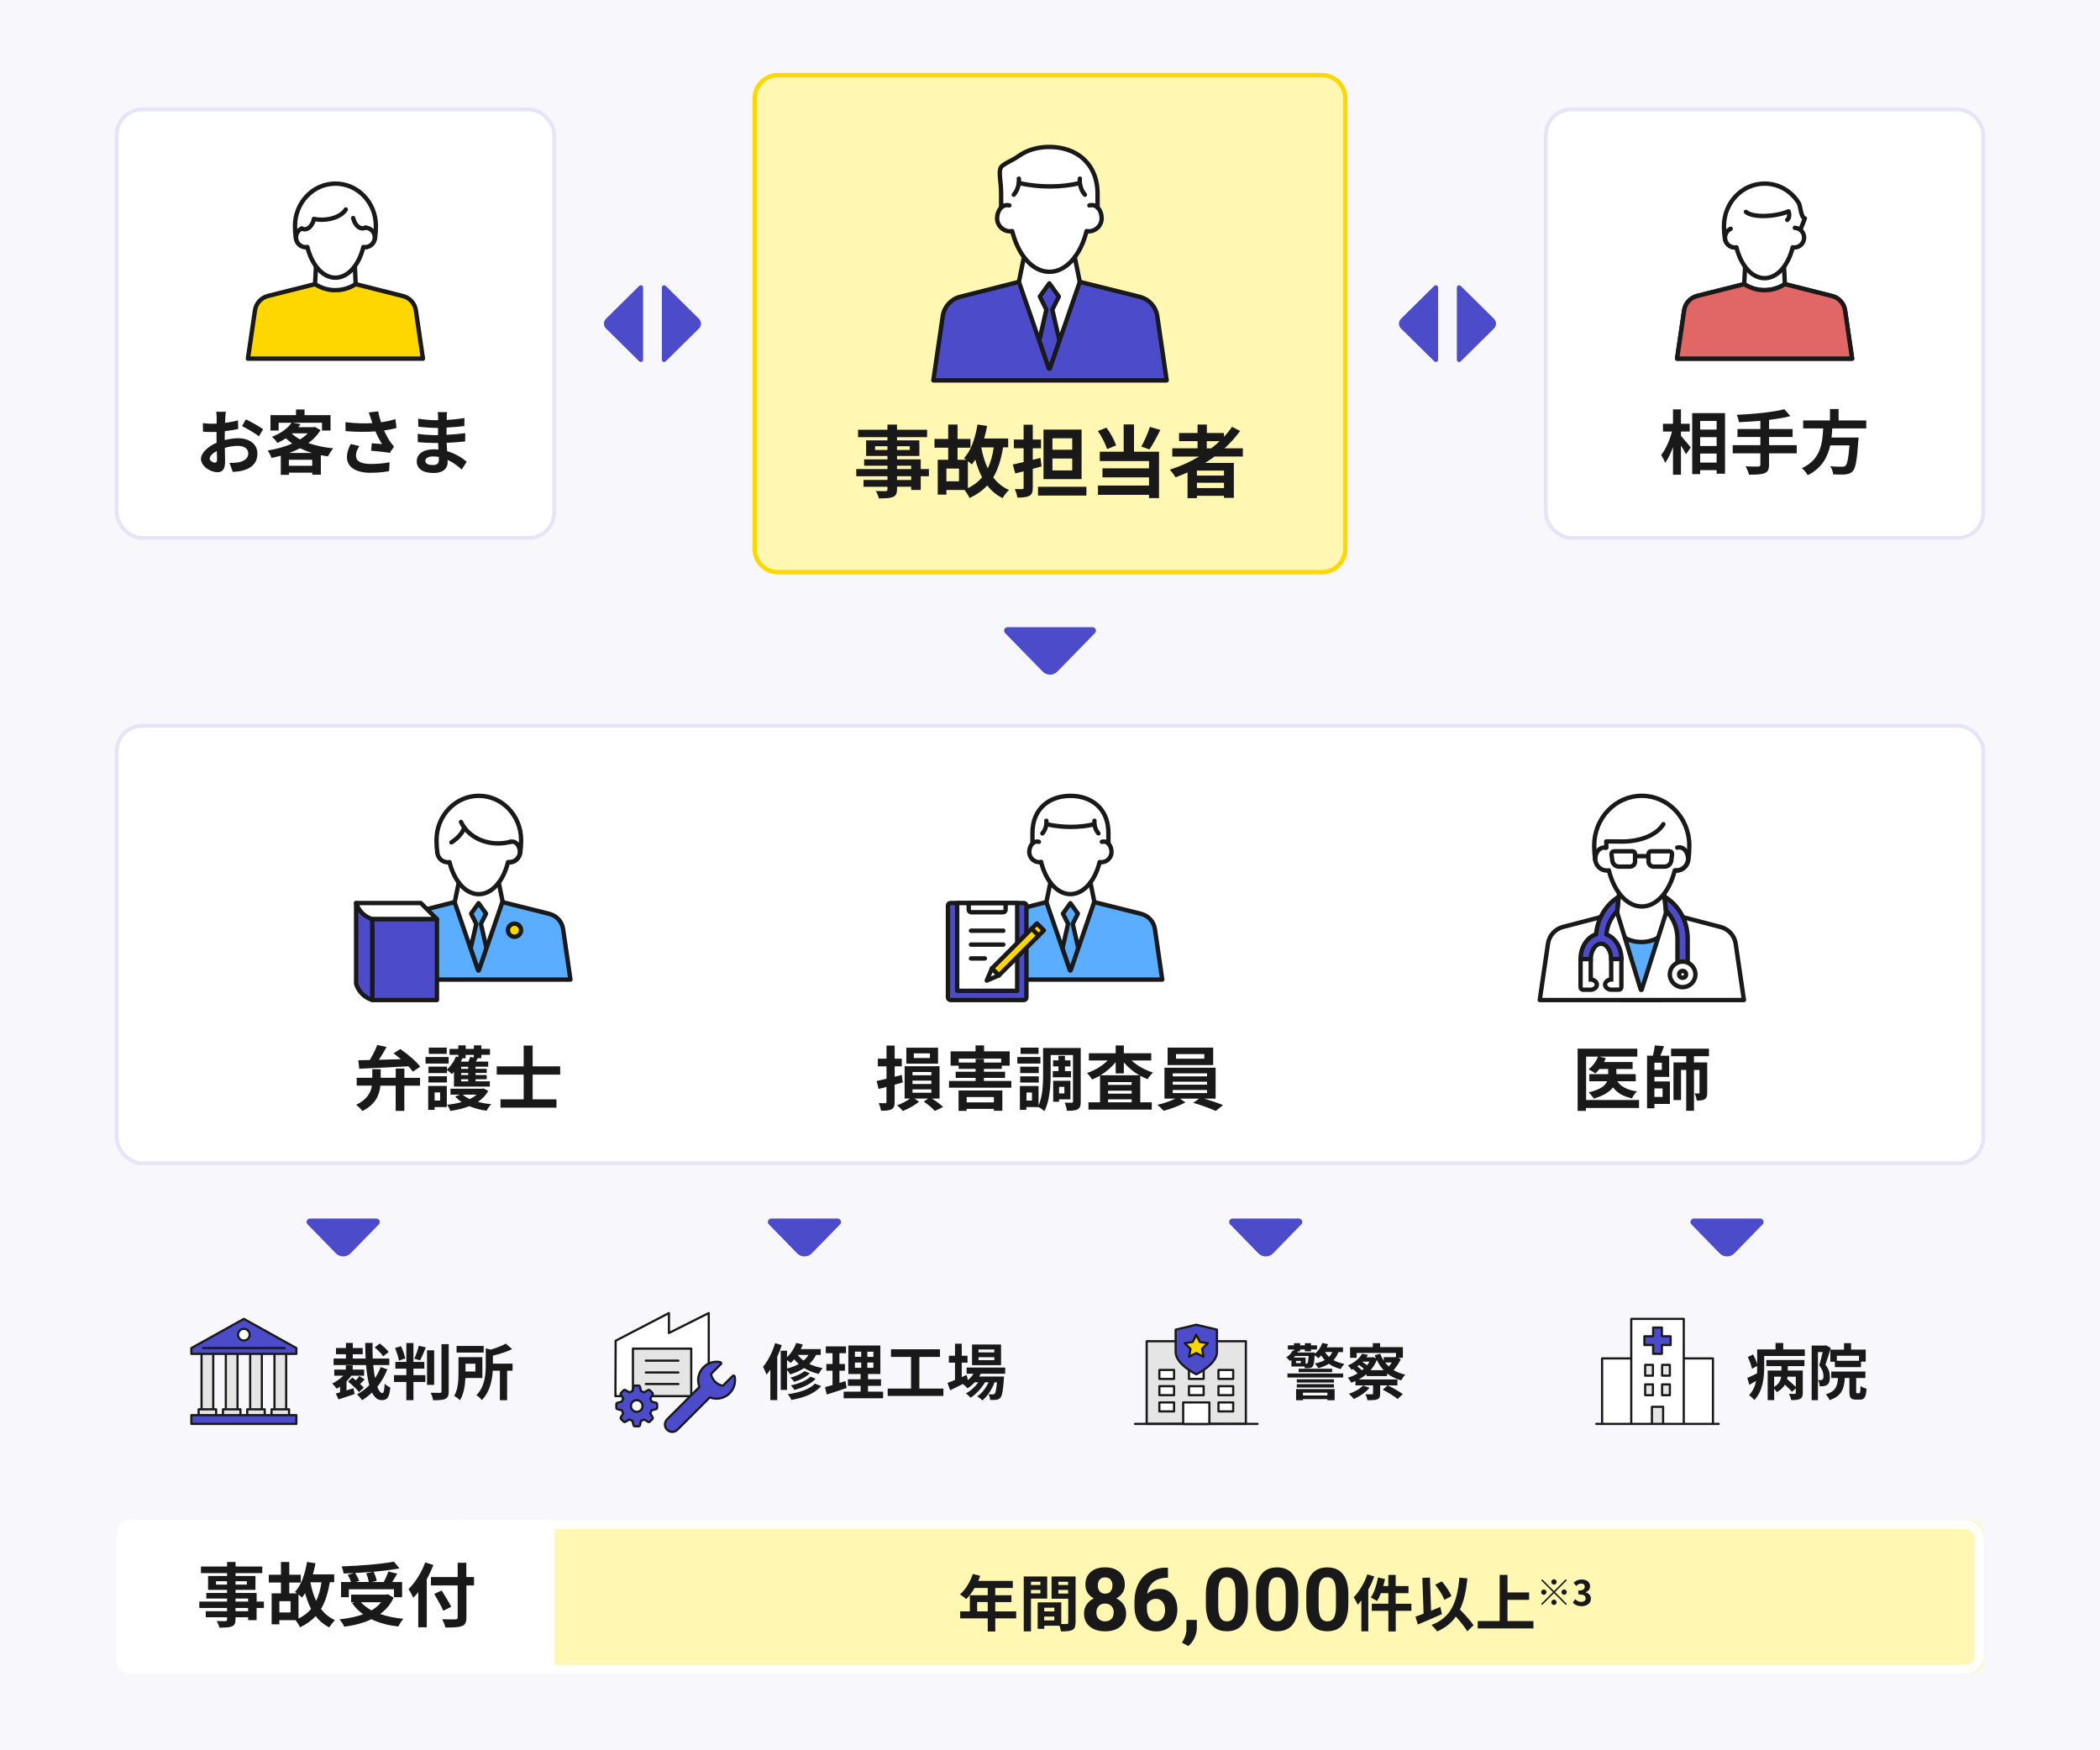 <?xml version="1.0" encoding="UTF-8"?>
<svg id="_レイヤー_2" data-name="レイヤー 2" xmlns="http://www.w3.org/2000/svg" width="480" height="400" viewBox="0 0 480 400">
  <defs>
    <style>
      .cls-1, .cls-2, .cls-3, .cls-4, .cls-5, .cls-6, .cls-7, .cls-8, .cls-9, .cls-10, .cls-11, .cls-12 {
        stroke-linejoin: round;
      }

      .cls-1, .cls-2, .cls-3, .cls-4, .cls-5, .cls-6, .cls-7, .cls-8, .cls-9, .cls-10, .cls-11, .cls-12, .cls-13 {
        stroke-linecap: round;
      }

      .cls-1, .cls-2, .cls-3, .cls-4, .cls-5, .cls-6, .cls-7, .cls-8, .cls-9, .cls-10, .cls-12, .cls-13 {
        stroke: #191919;
      }

      .cls-1, .cls-3, .cls-5, .cls-6, .cls-9 {
        stroke-width: .5px;
      }

      .cls-1, .cls-14, .cls-8 {
        fill: #4c4cca;
      }

      .cls-2, .cls-5, .cls-15, .cls-11, .cls-13 {
        fill: #fff;
      }

      .cls-3, .cls-16, .cls-12 {
        fill: gold;
      }

      .cls-16, .cls-17, .cls-15, .cls-14, .cls-18, .cls-19, .cls-20 {
        stroke-width: 0px;
      }

      .cls-4 {
        fill: #e16666;
      }

      .cls-17, .cls-6, .cls-7 {
        fill: none;
      }

      .cls-18 {
        fill: #fff7b2;
      }

      .cls-9 {
        fill: #e5e5e5;
      }

      .cls-10 {
        fill: #5aadff;
      }

      .cls-11 {
        stroke: #e5e5f7;
        stroke-width: .88px;
      }

      .cls-19 {
        fill: #191919;
      }

      .cls-20 {
        fill: #f7f7fc;
      }

      .cls-13 {
        stroke-miterlimit: 10;
      }
    </style>
  </defs>
  <g id="_レイヤー_12" data-name="レイヤー 12">
    <rect class="cls-20" width="480" height="400"/>
    <g>
      <g>
        <rect class="cls-20" x="0" width="480" height="400" rx="8" ry="8"/>
        <g>
          <rect class="cls-18" x="172.5" y="17.17" width="135" height="113.6" rx="5.34" ry="5.34"/>
          <path class="cls-16" d="m302.16,17.67c2.67,0,4.84,2.17,4.84,4.84v102.92c0,2.67-2.17,4.84-4.84,4.84h-124.32c-2.67,0-4.84-2.17-4.84-4.84V22.51c0-2.67,2.17-4.84,4.84-4.84h124.32m0-1h-124.32c-3.23,0-5.84,2.61-5.84,5.84v102.92c0,3.22,2.61,5.84,5.84,5.84h124.32c3.23,0,5.84-2.61,5.84-5.84V22.51c0-3.22-2.61-5.84-5.84-5.84h0Z"/>
        </g>
        <rect class="cls-11" x="26.67" y="165.86" width="426.67" height="100" rx="5.84" ry="5.84"/>
        <rect class="cls-11" x="26.67" y="25" width="100" height="97.93" rx="5.84" ry="5.84"/>
        <g>
          <path class="cls-19" d="m212.32,108.84h-1.87v3.13h-2.18v-.74h-3.24v.56c0,1.06-.25,1.49-.95,1.8-.68.27-1.66.31-3.19.31-.11-.5-.43-1.24-.7-1.69.86.04,1.93.04,2.21.04.34-.02.45-.13.45-.45v-.56h-5.47v-1.55h5.47v-.85h-7.13v-1.64h7.13v-.77h-5.33v-1.44h5.33v-.79h-4.88v-3.56h4.88v-.74h-6.72v-1.69h6.72v-1.17h2.18v1.17h6.88v1.69h-6.88v.74h5.11v3.56h-5.11v.79h5.42v2.21h1.87v1.64Zm-9.47-6v-.86h-2.83v.86h2.83Zm2.18-.86v.86h2.92v-.86h-2.92Zm0,5.22h3.24v-.77h-3.24v.77Zm3.24,1.64h-3.24v.85h3.24v-.85Z"/>
          <path class="cls-19" d="m229.28,102.25c-.45,2.74-1.17,5.01-2.25,6.84.92,1.26,2.12,2.23,3.6,2.9-.49.41-1.15,1.28-1.46,1.85-1.44-.72-2.59-1.69-3.51-2.9-1.08,1.17-2.41,2.11-4.05,2.88-.18-.49-.76-1.37-1.13-1.84h-4.16v1.06h-1.98v-7.96h2.39v-2.77h-3.13v-2h3.13v-3.29h2.14v3.29h2.95v2h-2.95v2.77h1.98c-.18-.14-.36-.27-.5-.36,1.6-1.75,2.59-4.63,3.08-7.71l2.2.34c-.18.97-.41,1.94-.68,2.86h5.49v2.02h-1.15Zm-10.08,4.84h-2.88v2.9h2.88v-2.9Zm2.03,4.47c1.33-.63,2.39-1.46,3.24-2.47-.63-1.21-1.13-2.57-1.55-4.07-.25.41-.52.81-.79,1.13-.2-.18-.54-.49-.9-.77v6.18Zm3.06-9.31c.32,1.75.81,3.37,1.48,4.79.65-1.35,1.1-2.93,1.37-4.79h-2.84Z"/>
          <path class="cls-19" d="m238.08,106.59c-.67.18-1.33.38-2.02.56v4.29c0,1.04-.2,1.57-.79,1.87-.59.34-1.48.4-2.74.4-.05-.56-.34-1.4-.59-1.94.7.02,1.46.02,1.69.02.25,0,.34-.09.34-.34v-3.75l-1.91.5-.56-2.05c.7-.14,1.57-.34,2.47-.56v-3.15h-2.23v-1.98h2.23v-3.4h2.09v3.4h1.89v1.98h-1.89v2.65l1.76-.45.25,1.96Zm10.24,4.66v2h-11.06v-2h11.06Zm-1.1-1.76h-8.71v-11.31h8.71v11.31Zm-2.14-9.33h-4.52v2.63h4.52v-2.63Zm0,4.63h-4.52v2.72h4.52v-2.72Z"/>
          <path class="cls-19" d="m253.05,102.64c-.34-1.13-1.22-2.88-2.11-4.14l1.96-.77c.94,1.24,1.82,2.9,2.21,4.05l-2.07.86Zm6.14.59h5.73v10.6h-2.29v-.74h-11.67v-2.12h11.67v-1.87h-10.64v-2.07h10.64v-1.66h-11.25v-2.14h5.46v-6.23h2.36v6.23Zm6.03-4.97c-.79,1.6-1.71,3.31-2.48,4.45l-1.87-.65c.7-1.24,1.53-3.1,1.96-4.5l2.39.7Z"/>
          <path class="cls-19" d="m277.59,104.35c-.7.5-1.39.97-2.12,1.44h6.55v7.99h-2.25v-.47h-6.19v.54h-2.14v-5.89c-.9.4-1.84.79-2.75,1.13-.25-.47-.9-1.33-1.3-1.76,2.36-.74,4.61-1.76,6.68-2.99h-6.12v-1.89h5.78v-1.64h-4.23v-1.85h4.23v-1.94h2.12v1.94h3.91v.88c.68-.74,1.3-1.49,1.85-2.29l1.84.94c-1.03,1.42-2.23,2.75-3.55,3.96h4.18v1.89h-6.48Zm2.18,3.19h-6.19v1.15h6.19v-1.15Zm0,4v-1.22h-6.19v1.22h6.19Zm-3.93-9.07h.99c.68-.52,1.33-1.06,1.94-1.64h-2.94v1.64Z"/>
        </g>
        <g>
          <path class="cls-19" d="m51.5,95.5c-.02.35-.03.74-.05,1.14,1.06-.13,2.11-.34,2.95-.58l.05,1.98c-.91.21-2.02.37-3.06.5-.02.48-.02.98-.02,1.44v.59c1.09-.27,2.19-.42,3.07-.42,2.46,0,4.4,1.28,4.4,3.49,0,1.89-.99,3.31-3.54,3.95-.74.16-1.44.21-2.1.26l-.74-2.06c.72,0,1.41-.02,1.97-.11,1.3-.24,2.32-.88,2.32-2.05,0-1.09-.96-1.73-2.35-1.73-.99,0-2.03.16-3.01.45.03,1.26.06,2.51.06,3.06,0,1.98-.7,2.51-1.76,2.51-1.55,0-3.75-1.34-3.75-3.04,0-1.39,1.6-2.85,3.57-3.7-.02-.38-.02-.77-.02-1.14v-1.34c-.3.02-.59.03-.85.03-1.07,0-1.7-.02-2.24-.08l-.03-1.94c.94.11,1.63.13,2.21.13.29,0,.61-.02.93-.03.02-.56.02-1.02.02-1.3,0-.34-.06-1.12-.11-1.41h2.21c-.05.29-.11.98-.14,1.39Zm-2.4,10.23c.29,0,.51-.13.51-.67,0-.4-.02-1.14-.05-2-.98.53-1.63,1.18-1.63,1.74,0,.5.75.93,1.17.93Zm11.04-7.64l-.96,1.63c-.77-.66-2.87-1.86-3.86-2.34l.88-1.55c1.23.59,3.09,1.65,3.94,2.26Z"/>
          <path class="cls-19" d="m73.25,98.31c-.69,1.15-1.63,2.11-2.75,2.95,1.66.59,3.6.99,5.67,1.2-.4.45-.94,1.3-1.2,1.84-.56-.08-1.1-.18-1.63-.27v4.45h-1.97v-.46h-5.33v.5h-1.86v-4.37c-.7.19-1.41.35-2.13.5-.16-.51-.56-1.3-.88-1.7,1.95-.3,3.92-.83,5.62-1.58-.51-.37-.99-.77-1.44-1.2-.59.38-1.23.74-1.95,1.07-.26-.45-.85-1.12-1.26-1.41,2.22-.85,3.7-2.03,4.5-3.22h-2.95v1.78h-1.87v-3.51h5.84v-1.3h1.95v1.3h5.94v3.51h-1.95v-1.78h-6.69l1.78.35c-.16.22-.34.45-.51.67h3.49l.32-.08,1.28.77Zm-1.89,8.13v-1.36h-5.33v1.36h5.33Zm-.03-2.93c-.98-.29-1.89-.66-2.74-1.07-.77.4-1.6.77-2.46,1.07h5.2Zm-4.61-4.4c.53.48,1.15.93,1.87,1.31.67-.42,1.28-.88,1.76-1.38h-3.55l-.08.06Z"/>
          <path class="cls-19" d="m84.27,94.27l2.16-.26c.16.85.4,1.71.67,2.51,1.15-.18,2.27-.43,3.28-.74l.26,2.02c-.82.24-1.84.43-2.85.58.46,1.04,1.02,2.03,1.42,2.61.27.4.58.75.86,1.07l-.99,1.44c-.9-.18-2.91-.38-4.26-.5l.16-1.7c.78.06,1.84.16,2.34.19-.48-.77-1.06-1.83-1.5-2.9-1.9.14-4.1.16-6.83-.06l-.03-2.05c2.4.29,4.45.34,6.15.22-.13-.37-.22-.7-.32-.98-.13-.37-.3-.94-.51-1.47Zm-2.9,9.84c0,1.34,1.2,1.92,3.39,1.92,1.74,0,3.15-.16,4.29-.38l-.11,2.02c-.91.18-2.35.38-4.31.38-3.27-.02-5.33-1.28-5.33-3.59,0-.98.3-1.89.85-2.98l2,.46c-.51.75-.78,1.46-.78,2.16Z"/>
          <path class="cls-19" d="m102.13,95.3c-.02.16-.02.4-.02.66,1.31-.06,2.64-.19,4.05-.43l-.02,1.84c-1.06.13-2.51.27-4.07.35v1.65c1.62-.08,2.98-.21,4.27-.38l-.02,1.89c-1.44.16-2.69.27-4.23.32.03.61.06,1.26.11,1.9,2.02.58,3.55,1.65,4.48,2.42l-1.15,1.79c-.86-.8-1.95-1.65-3.23-2.22.02.22.02.42.02.59,0,1.36-1.04,2.42-3.15,2.42-2.56,0-3.91-.98-3.91-2.67s1.49-2.75,3.95-2.75c.34,0,.67.02.99.05-.03-.5-.05-1.01-.06-1.49h-.83c-.93,0-2.75-.08-3.81-.21l-.02-1.89c1.04.19,3.01.3,3.86.3h.77c0-.53,0-1.1.02-1.65h-.59c-1.01,0-2.87-.14-3.92-.29l-.05-1.82c1.15.19,2.98.35,3.95.35h.62v-.75c0-.3-.03-.8-.1-1.1h2.16c-.05.32-.08.72-.1,1.14Zm-3.23,10.98c.85,0,1.41-.24,1.41-1.17,0-.18,0-.4-.02-.69-.43-.06-.86-.11-1.31-.11-1.14,0-1.76.45-1.76.99,0,.61.58.98,1.68.98Z"/>
        </g>
        <g>
          <path class="cls-19" d="m92.42,246.32h3.59v1.79h-3.59v5.76h-1.98v-5.76h-3.49c-.21,2.08-1.07,4.27-4.11,5.79-.29-.43-.99-1.09-1.44-1.41,2.56-1.22,3.36-2.83,3.6-4.39h-3.47v-1.79h3.57v-1.97h1.92v1.97h3.43v-2.11h1.98v2.11Zm-10.53-4.02c.75-.02,1.65-.03,2.63-.05.66-1.07,1.31-2.39,1.71-3.44l2.13.46c-.53.99-1.15,2.02-1.76,2.93,1.57-.05,3.3-.1,5.03-.14-.56-.46-1.14-.93-1.68-1.33l1.54-.99c1.65,1.12,3.63,2.79,4.56,4.03l-1.68,1.15c-.26-.37-.61-.78-1.02-1.23-4.07.22-8.31.43-11.24.56l-.21-1.95Z"/>
          <path class="cls-19" d="m102.55,243.06h-5.28v-1.5h5.28v1.5Zm-.42,9.94h-2.79v.64h-1.47v-5.46h4.26v4.82Zm1.62-8.02c-.16.18-.3.34-.46.48-.24-.24-.77-.67-1.12-.93v.7h-4.24v-1.46h4.24v.64c.86-.75,1.62-1.86,2.05-2.96l.53.14v-.53h-2v-1.36h2v-.8h1.7v.8h1.87v-.8h1.7v.8h1.98v1.36h-1.98v.77h-.82c-.14.27-.29.54-.43.78h2.82v1.17h-2.9v.48h2.56v.94h-2.56v.48h2.56v.96h-2.56v.48h3.27v1.2h-8.2v-3.36Zm-5.83.99h4.24v1.42h-4.24v-1.42Zm4.19-5.12h-4.1v-1.44h4.1v1.44Zm-2.77,8.82v1.84h1.26v-1.84h-1.26Zm12.26-.37c-.56,1.04-1.38,1.86-2.37,2.51.94.26,1.97.43,3.06.53-.38.37-.85,1.06-1.07,1.5-1.42-.19-2.75-.54-3.94-1.04-1.31.51-2.79.86-4.34,1.09-.14-.43-.48-1.07-.75-1.42,1.17-.11,2.3-.32,3.33-.61-.56-.38-1.06-.8-1.47-1.28l1.1-.42h-2.19v-1.36h7.25l.3-.06,1.09.56Zm-5.97-7.46l.06.02c-.11.26-.22.51-.35.77h1.73c.16-.37.32-.77.4-1.09l.83.13v-.59h-1.87v.77h-.8Zm1.39,1.95h-1.62v.48h1.62v-.48Zm0,1.42h-1.62v.48h1.62v-.48Zm0,1.44h-1.62v.48h1.62v-.48Zm-1.28,3.51c.43.38.99.72,1.63,1.01.59-.29,1.14-.62,1.57-1.01h-3.2Z"/>
          <path class="cls-19" d="m121.75,245.59v5.65h5.44v1.9h-12.79v-1.9h5.3v-5.65h-6.16v-1.89h6.16v-4.75h2.05v4.75h6.29v1.89h-6.29Z"/>
        </g>
        <g>
          <path class="cls-19" d="m374.6,253.21h-12.1v.67h-1.9v-14.23h13.64v1.82h-8.66l1.46.37c-.11.3-.26.59-.42.88h6.55v1.58h-3.71v1.18h4.42v1.63h-4.21c.85,1.25,2.37,2.02,4.5,2.31-.42.38-.91,1.09-1.14,1.58-1.98-.4-3.38-1.23-4.35-2.5-.74.99-2.08,1.9-4.39,2.56-.24-.4-.78-1.06-1.17-1.41,2.72-.64,3.81-1.58,4.23-2.54h-4.08v-1.63h4.31v-1.18h-1.98c-.3.38-.62.72-.94,1.01-.37-.27-1.15-.72-1.58-.93.94-.69,1.76-1.81,2.18-2.91h-2.72v9.92h12.1v1.81Z"/>
          <path class="cls-19" d="m378.15,247.14h3.54v5.15h-3.54v.99h-1.68v-12.02h1.33c.19-.77.38-1.66.45-2.35l2.11.18c-.27.75-.58,1.54-.85,2.18h2.02v4.83h-3.38v1.04Zm1.7-4.27h-1.7v1.63h1.7v-1.63Zm-1.7,5.87v1.95h1.86v-1.95h-1.86Zm9.04-7.36v1.42h3.03v6.92c0,.74-.11,1.2-.58,1.49-.45.29-1.01.3-1.82.3-.03-.5-.26-1.2-.48-1.63.4.02.8.02.93.02.14,0,.19-.05.19-.21v-5.17h-1.26v9.33h-1.78v-9.33h-1.18v6.88h-1.73v-8.6h2.91v-1.42h-3.46v-1.73h8.66v1.73h-3.43Z"/>
        </g>
        <g>
          <path class="cls-19" d="m206.35,247.38c-.61.18-1.23.35-1.86.51v3.91c0,.94-.16,1.41-.69,1.7-.54.29-1.31.34-2.43.34-.05-.48-.3-1.25-.51-1.74.61.03,1.26.03,1.47.03.21-.02.29-.08.29-.3v-3.43l-1.79.46-.46-1.82c.64-.13,1.42-.3,2.26-.51v-2.83h-1.98v-1.76h1.98v-2.99h1.87v2.99h1.62v1.76h-1.62v2.37c.54-.13,1.09-.27,1.63-.42l.22,1.75Zm6.67,3.67c.98.62,1.98,1.38,2.56,1.94l-1.9.9c-.53-.62-1.6-1.5-2.53-2.13l1.02-.7h-3.17l1.07.7c-.91.8-2.46,1.66-3.7,2.13-.3-.37-.88-.93-1.33-1.28,1.02-.35,2.19-.98,2.98-1.55h-1.25v-7.38h7.99v7.38h-1.74Zm1.39-7.96h-7.25v-3.65h7.25v3.65Zm-5.84,2.64h4.31v-.74h-4.31v.74Zm0,2h4.31v-.77h-4.31v.77Zm0,2h4.31v-.77h-4.31v.77Zm3.99-9h-3.68v1.06h3.68v-1.06Z"/>
          <path class="cls-19" d="m231.16,247.04v1.54h-14.25v-1.54h6.08v-.7h-4.55v-1.41h4.55v-.66h-3.87v-.72h-1.84v-3.28h5.7v-1.36h1.95v1.36h5.86v3.28h-1.81v.72h-4.08v.66h4.83v1.41h-4.83v.7h6.26Zm-12.05,2.18h10v4.63h-1.94v-.43h-6.23v.45h-1.84v-4.64Zm3.89-6.39v-.83h1.9v.83h3.94v-.9h-9.7v.9h3.86Zm-2.05,7.88v1.22h6.23v-1.22h-6.23Z"/>
          <path class="cls-19" d="m237.81,243.06h-5.28v-1.5h5.28v1.5Zm9.22,8.66c0,.93-.14,1.47-.69,1.78-.54.32-1.33.35-2.47.35-.05-.51-.29-1.36-.53-1.86.66.03,1.39.02,1.63.02.22,0,.29-.06.29-.3v-10.6h-5.11v4.34c0,2.54-.19,6.19-1.44,8.5-.27-.29-.91-.74-1.33-.94h-2.79v.64h-1.47v-5.46h4.26v4.45c.96-2.08,1.04-4.98,1.04-7.19v-5.95h8.6v12.23Zm-9.6-6.48h-4.24v-1.46h4.24v1.46Zm-4.24.74h4.24v1.42h-4.24v-1.42Zm4.19-5.12h-4.1v-1.44h4.1v1.44Zm-1.5,8.82h-1.26v1.84h1.26v-1.84Zm6.05-4.88v-1.09h-1.23v-1.38h1.23v-1.04h1.49v1.04h1.26v1.38h-1.26v1.09h1.38v1.39h-4.16v-1.39h1.3Zm.14,6.45v.54h-1.34v-4.79h3.94v4.24h-2.59Zm0-2.87v1.5h1.22v-1.5h-1.22Z"/>
          <path class="cls-19" d="m258.63,242.34c1.28,1.2,3.09,2.21,4.91,2.77-.4.34-.94,1.04-1.23,1.52-.58-.21-1.14-.48-1.68-.78v6.07h2.63v1.66h-14.47v-1.66h2.64v-6.1c-.59.34-1.18.64-1.81.88-.27-.43-.78-1.12-1.18-1.47,1.76-.58,3.52-1.65,4.75-2.88h-4.31v-1.65h6.13v-1.78h1.87v1.78h6.26v1.65h-4.51Zm1.82,3.41c-1.36-.77-2.59-1.79-3.57-2.95v2.51h-1.87v-2.58c-.94,1.17-2.14,2.21-3.47,3.01h8.92Zm-1.79,1.55h-5.38v.64h5.38v-.64Zm-5.38,2.63h5.38v-.67h-5.38v.67Zm5.38,1.98v-.67h-5.38v.67h5.38Z"/>
          <path class="cls-19" d="m275.27,251.08c1.5.45,3.19,1.02,4.29,1.47l-1.68,1.34c-1.23-.58-3.44-1.36-5.14-1.86l1.34-.96h-4.37l1.23.86c-1.3.75-3.35,1.52-4.96,1.92-.35-.4-1.01-.99-1.44-1.36,1.39-.3,3.04-.88,4.13-1.42h-2.51v-7.07h11.7v7.07h-2.59Zm2.03-7.67h-10.42v-4h10.42v4Zm-9.25,2.58h7.84v-.69h-7.84v.69Zm0,1.89h7.84v-.67h-7.84v.67Zm0,1.92h7.84v-.7h-7.84v.7Zm7.22-8.9h-6.47v1.04h6.47v-1.04Z"/>
        </g>
        <rect class="cls-11" x="353.33" y="25" width="100" height="97.93" rx="5.84" ry="5.84"/>
        <g>
          <path class="cls-19" d="m384.22,99.6c.56.61,1.92,2.26,2.24,2.66l-1.09,1.55c-.24-.51-.7-1.26-1.15-1.98v6.66h-1.82v-6.32c-.51,1.41-1.12,2.72-1.81,3.6-.18-.54-.59-1.31-.9-1.79,1.04-1.26,1.97-3.44,2.48-5.35h-2.06v-1.79h2.29v-3.28h1.82v3.28h2v1.79h-2v.98Zm10.07-5.19v13.85h-1.92v-.82h-3.76v.91h-1.82v-13.94h7.51Zm-5.68,1.79v1.98h3.76v-1.98h-3.76Zm0,3.7v2.03h3.76v-2.03h-3.76Zm3.76,5.81v-2.05h-3.76v2.05h3.76Z"/>
          <path class="cls-19" d="m410.67,103.6h-6.32v2.61c0,1.14-.29,1.63-1.04,1.94-.77.29-1.92.34-3.55.32-.11-.54-.48-1.38-.78-1.89,1.18.05,2.53.05,2.88.05.37-.02.51-.13.51-.45v-2.58h-6.32v-1.86h6.32v-1.87h-5.23v-1.82h5.23v-1.87c-1.66.14-3.35.24-4.91.3-.05-.5-.29-1.26-.48-1.68,3.86-.16,8.24-.59,10.87-1.28l1.38,1.58c-1.42.37-3.11.64-4.87.85v2.1h5.38v1.82h-5.38v1.87h6.32v1.86Z"/>
          <path class="cls-19" d="m418.81,97.92c-.05.69-.1,1.39-.18,2.08h6.18s-.02.58-.06.83c-.29,4.35-.62,6.15-1.26,6.85-.48.51-.98.67-1.73.74-.59.06-1.66.05-2.74,0-.03-.54-.32-1.33-.67-1.87,1.1.11,2.23.11,2.69.11.35,0,.58-.03.77-.21.42-.35.7-1.74.93-4.66h-4.4c-.61,2.71-1.94,5.2-5.14,6.82-.27-.53-.85-1.2-1.34-1.62,4.32-2,4.69-5.65,4.87-9.08h-4.58v-1.82h6.13v-2.61h1.97v2.61h6.32v1.82h-7.75Z"/>
        </g>
        <g>
          <path class="cls-14" d="m159.76,72.85l-7.59-7.5c-.33-.33-.89-.09-.89.37v16.49c0,.46.56.7.89.37l7.59-7.5c.62-.61.62-1.61,0-2.22Zm-13.66-7.5l-7.59,7.5c-.62.61-.62,1.61,0,2.22l7.59,7.5c.33.33.89.09.89-.37v-16.49c0-.46-.56-.7-.89-.37Z"/>
          <path class="cls-14" d="m341.48,72.85l-7.59-7.5c-.33-.33-.89-.09-.89.37v16.49c0,.46.56.7.89.37l7.59-7.5c.62-.61.62-1.61,0-2.22Zm-13.66-7.5l-7.59,7.5c-.62.61-.62,1.61,0,2.22l7.59,7.5c.33.33.89.09.89-.37v-16.49c0-.46-.56-.7-.89-.37Z"/>
        </g>
        <path class="cls-14" d="m80.13,286.43l6.46-6.62c.48-.49.13-1.33-.56-1.33h-15.16c-.69,0-1.04.83-.56,1.33l6.46,6.62c.92.94,2.44.94,3.36,0Z"/>
        <path class="cls-14" d="m185.56,286.43l6.46-6.62c.48-.49.13-1.33-.56-1.33h-15.16c-.69,0-1.04.83-.56,1.33l6.46,6.62c.92.94,2.44.94,3.36,0Z"/>
        <path class="cls-14" d="m290.99,286.43l6.46-6.62c.48-.49.13-1.33-.56-1.33h-15.16c-.69,0-1.04.83-.56,1.33l6.46,6.62c.92.94,2.44.94,3.36,0Z"/>
        <path class="cls-14" d="m396.43,286.43l6.46-6.62c.48-.49.13-1.33-.56-1.33h-15.16c-.69,0-1.04.83-.56,1.33l6.46,6.62c.92.94,2.44.94,3.36,0Z"/>
        <g>
          <g>
            <path class="cls-19" d="m305.92,308.98c-.25.74-.63,1.34-1.12,1.85.71.41,1.55.7,2.49.87-.29.28-.66.8-.85,1.16-1.04-.25-1.93-.64-2.69-1.19-.7.43-1.51.76-2.44,1.01-.13-.27-.52-.83-.77-1.08.85-.18,1.63-.42,2.26-.77-.31-.32-.57-.69-.81-1.06-.21.22-.43.43-.66.62-.18-.18-.53-.48-.84-.67-.08,1.57-.21,2.27-.45,2.58-.2.22-.45.32-.73.34-.25.04-.66.06-1.06.04-.01-.11-.03-.25-.07-.39h-3v-1.51c-.11.1-.22.18-.35.27-.18-.27-.57-.66-.84-.83.71-.45,1.2-1.01,1.48-1.57l.31.06v-.31h-1.41v-.95h1.41v-.48h1.39v.48h1.09v-.48h1.4v.48h1.37v.95h-1.37v.42h-1.4v-.42h-1.09v.42h-.67l.17.03c-.04.08-.07.15-.11.24h3.98s0,.15-.01.31c.78-.66,1.4-1.54,1.72-2.49l1.3.29c-.08.24-.18.48-.29.71h3.71v1.09h-1.04Zm-11.65,4.92h12.73v.91h-12.73v-.91Zm4.3-2.24c.13,0,.21-.03.29-.13.11-.14.18-.57.25-1.64h-3.08c-.1.13-.2.25-.31.36h2.7v1.4h.14Zm-1.23-.64h-1.11v.49h1.11v-.49Zm-1.09,6.43h8.81v2.55h-1.65v-.25h-5.59v.25h-1.57v-2.55Zm8.66-1.5h-8.5v-.74h8.5v.74Zm-8.5.38h8.5v.76h-8.5v-.76Zm8.08-3.52v.76h-7.66v-.76h7.66Zm-6.67,5.46v.64h5.59v-.64h-5.59Zm5.06-9.29c.22.42.53.78.91,1.12.31-.32.56-.69.73-1.12h-1.64Z"/>
            <path class="cls-19" d="m312.35,314.46v-.43c-.55.48-1.15.88-1.79,1.22h8.85v1.36h-3.95v1.89c0,.73-.13,1.08-.67,1.3-.55.2-1.25.2-2.23.2-.06-.43-.27-.97-.45-1.37.57.03,1.29.03,1.48.03.2-.01.25-.06.25-.21v-1.84h-4.02v-.99c-.32.14-.64.27-.97.38-.17-.35-.5-.87-.78-1.15.78-.22,1.54-.56,2.24-.98-.27-.31-.67-.7-1.05-.99-.1.06-.22.11-.34.17-.18-.32-.56-.77-.85-.98,1.64-.71,2.7-1.71,3.24-2.68l1.37.24c-.11.2-.22.38-.35.56h1.3l.25-.07.62.29c-.1-.22-.2-.46-.28-.71l1.26-.32c.21.57.49,1.12.81,1.61v-.84h2.66l.13-.03v-.92h-8.99v1.11h-1.5v-2.45h5.2v-.91h1.67v.91h5.2v2.45h-1.05l.57.36c-.42.84-1.02,1.72-1.65,2.44.77.46,1.65.83,2.68,1.05-.32.31-.74.91-.94,1.3-1.27-.35-2.34-.88-3.22-1.58v.6h-4.69Zm.69,2.7c-.85,1.04-2.31,1.99-3.59,2.56-.25-.31-.8-.91-1.12-1.19,1.25-.42,2.54-1.12,3.22-1.9l1.48.53Zm-1.75-3.98c.15-.11.29-.24.43-.38-.28-.27-.69-.59-1.06-.84-.13.1-.27.21-.42.31.39.28.8.63,1.05.91Zm.24-2l-.1.1c.35.21.74.49,1.02.74.21-.27.41-.55.57-.84h-1.5Zm4.75,1.96c-.64-.67-1.16-1.46-1.58-2.34-.35.88-.85,1.67-1.44,2.34h3.03Zm3.18,6.58c-.73-.62-2.26-1.54-3.4-2.13l1.12-.99c1.12.53,2.66,1.4,3.47,2l-1.19,1.12Zm-2.86-8.35c.25.34.55.64.85.92.25-.29.48-.6.67-.92h-1.53Z"/>
          </g>
          <g>
            <rect class="cls-17" x="257.43" y="297.41" width="32" height="32"/>
            <g>
              <g>
                <rect class="cls-9" x="262.1" y="306.52" width="22.67" height="18.89"/>
                <line class="cls-6" x1="259.43" y1="325.41" x2="287.43" y2="325.41"/>
                <rect class="cls-5" x="265" y="313.08" width="3.36" height="2.05"/>
                <rect class="cls-5" x="271.76" y="313.08" width="3.36" height="2.05"/>
                <rect class="cls-5" x="278.51" y="313.08" width="3.36" height="2.05"/>
                <rect class="cls-5" x="265" y="316.79" width="3.36" height="2.05"/>
                <rect class="cls-5" x="271.76" y="316.79" width="3.36" height="2.05"/>
                <rect class="cls-5" x="278.51" y="316.79" width="3.36" height="2.05"/>
                <rect class="cls-5" x="265" y="320.5" width="3.36" height="2.05"/>
                <rect class="cls-5" x="270.44" y="320.5" width="5.99" height="4.92"/>
                <rect class="cls-5" x="278.51" y="320.5" width="3.36" height="2.05"/>
              </g>
              <path class="cls-1" d="m278.16,309c0,2.81-4.72,5.08-4.72,5.08,0,0-4.72-2.28-4.72-5.08v-5.13l4.72-1.12,4.72,1.12v5.13Z"/>
              <polygon class="cls-3" points="273.43 309.21 271.8 310.07 272.11 308.25 270.79 306.96 272.62 306.69 273.43 305.04 274.25 306.69 276.08 306.96 274.76 308.25 275.07 310.07 273.43 309.21"/>
            </g>
          </g>
        </g>
        <g>
          <g>
            <path class="cls-19" d="m412.53,308.39v1.5h-9.29v2.68c0,2.24-.32,5.45-2.26,7.37-.24-.31-.88-.91-1.19-1.11.9-.92,1.37-2.09,1.61-3.25-.52.31-1.04.62-1.54.9l-.48-1.57c.57-.25,1.39-.63,2.23-1.05.03-.45.03-.88.03-1.3v-.39l-1.19.64c-.13-.7-.53-1.81-.95-2.68l1.2-.59c.39.69.76,1.54.94,2.21v-3.36h4.2v-1.47h1.76v1.47h4.92Zm-8.8,2.42h8.71v1.4h-3.81v1.01h3.43v5.14c0,.71-.14,1.11-.64,1.34-.48.24-1.12.28-2,.27-.07-.43-.31-1.05-.53-1.44.56.03,1.18.03,1.34.01.18,0,.24-.06.24-.21v-1.05l-.88.8c-.34-.43-.98-1.08-1.61-1.64-.38.64-.97,1.23-1.83,1.71-.14-.21-.38-.52-.63-.76v2.59h-1.48v-6.77h3.15v-1.01h-3.45v-1.4Zm1.78,6.14c1.11-.6,1.48-1.48,1.61-2.33h-1.61v2.33Zm4.96-2.33h-1.89c-.03.18-.06.38-.1.56.67.55,1.48,1.27,1.99,1.79v-2.35Z"/>
            <path class="cls-19" d="m418.46,308.07c-.36,1.19-.83,2.72-1.22,3.81.84,1.06,1.02,2,1.02,2.82,0,.9-.18,1.48-.62,1.79-.22.15-.49.24-.81.29-.24.03-.57.04-.9.03-.01-.39-.14-1.02-.36-1.42.25.01.43.01.62.01.15-.01.28-.04.39-.13.15-.11.21-.39.21-.78,0-.64-.18-1.51-.97-2.45.28-.88.57-2.1.8-3.05h-1.09v11h-1.44v-12.48h3.04l.24-.07,1.09.63Zm6.5,10.32c.22,0,.27-.21.29-1.64.31.25.98.52,1.39.62-.14,1.96-.5,2.49-1.5,2.49h-.94c-1.22,0-1.48-.48-1.48-1.91v-3.04h-1.04c-.17,2.54-.76,4.15-3.49,5.06-.14-.39-.55-1.01-.88-1.3,2.24-.67,2.66-1.81,2.8-3.75h-1.54v-1.48h7.8v1.48h-2.1v3.03c0,.41.03.45.22.45h.46Zm-3.47-9.96v-1.47h1.61v1.47h3.35v2.75h-1.08v1.25h-5.97v-1.23h-1.04v-2.76h3.12Zm3.43,1.41h-5.07v1.15h5.07v-1.15Z"/>
          </g>
          <g>
            <g>
              <rect class="cls-17" x="362.86" y="297.41" width="32" height="32"/>
              <g>
                <rect class="cls-17" x="362.86" y="297.41" width="32" height="32"/>
                <g>
                  <polyline class="cls-5" points="391.53 325.41 391.53 310.44 384.26 310.44 373.46 310.44 366.19 310.44 366.19 325.41"/>
                  <polyline class="cls-5" points="372.86 325.41 372.86 301.41 384.86 301.41 384.86 325.41"/>
                  <polyline class="cls-9" points="380.14 325.41 380.14 321.5 377.58 321.5 377.58 325.41"/>
                  <rect class="cls-9" x="376.04" y="311.92" width="1.77" height="2.47"/>
                  <rect class="cls-9" x="379.91" y="311.92" width="1.77" height="2.47"/>
                  <rect class="cls-9" x="376.04" y="316.38" width="1.77" height="2.47"/>
                  <rect class="cls-9" x="379.91" y="316.38" width="1.77" height="2.47"/>
                </g>
                <polygon class="cls-1" points="381.86 305.39 379.86 305.39 379.86 303.39 377.86 303.39 377.86 305.39 375.86 305.39 375.86 307.39 377.86 307.39 377.86 309.39 379.86 309.39 379.86 307.39 381.86 307.39 381.86 305.39"/>
              </g>
            </g>
            <line class="cls-6" x1="364.86" y1="325.41" x2="392.86" y2="325.41"/>
          </g>
        </g>
        <g>
          <g>
            <path class="cls-19" d="m178.7,307.41c-.29.87-.64,1.78-1.04,2.65v9.92h-1.58v-7c-.28.42-.57.83-.88,1.18-.14-.39-.53-1.36-.8-1.79,1.12-1.32,2.16-3.36,2.77-5.41l1.53.46Zm7.84,2.24c-.41.8-.94,1.47-1.55,2.06.87.42,1.89.76,3.05.94-.29.31-.7.94-.9,1.33-1.29-.28-2.41-.76-3.33-1.33-.94.62-2.02,1.09-3.19,1.44-.13-.25-.45-.69-.73-1.01v4.57h-1.44v-8.96h1.44v1.48c.91-.85,1.67-2.04,2.1-3.26l1.5.35c-.13.35-.28.71-.45,1.05h4.55v1.34h-1.05Zm-6.65,3.11c.99-.25,1.89-.59,2.68-1.04-.39-.35-.74-.71-1.04-1.08-.25.31-.53.59-.81.84-.18-.18-.52-.45-.83-.67v1.95Zm7.8,4.01c-1.46,1.71-3.94,2.65-6.79,3.17-.18-.41-.52-.95-.84-1.32,2.58-.35,5-1.11,6.21-2.42l1.43.57Zm-2.59-2.93c-.87.88-2.26,1.54-3.56,1.96-.2-.31-.56-.7-.88-.95,1.19-.31,2.54-.88,3.22-1.51l1.22.5Zm1.34,1.26c-1.11,1.2-2.97,2.04-4.87,2.54-.18-.31-.52-.77-.81-1.04,1.75-.36,3.57-1.06,4.5-1.99l1.19.49Zm-4.1-5.45c.35.45.8.9,1.34,1.29.45-.38.81-.8,1.12-1.29h-2.47Z"/>
            <path class="cls-19" d="m193.53,317.19c-1.54.55-3.22,1.08-4.57,1.51l-.38-1.7c.49-.13,1.06-.28,1.71-.46v-3.29h-1.41v-1.53h1.41v-2.47h-1.54v-1.55h4.62v1.55h-1.5v2.47h1.26v1.53h-1.26v2.8c.46-.14.92-.28,1.37-.43l.28,1.57Zm8.32.85v1.51h-9.01v-1.51h3.87v-1.33h-2.9v-1.5h2.9v-1.2h-2.8v-6.51h7.31v6.51h-2.82v1.2h2.97v1.5h-2.97v1.33h3.45Zm-6.44-7.96h1.44v-1.18h-1.44v1.18Zm0,2.51h1.44v-1.2h-1.44v1.2Zm4.23-3.68h-1.39v1.18h1.39v-1.18Zm0,2.48h-1.39v1.2h1.39v-1.2Z"/>
            <path class="cls-19" d="m215.63,317.34v1.68h-12.73v-1.68h5.34v-7.24h-4.58v-1.74h11.19v1.74h-4.71v7.24h5.49Z"/>
            <path class="cls-19" d="m224.19,313.92c-.11.22-.25.45-.39.67h5.69s-.01.38-.03.57c-.2,2.73-.42,3.85-.8,4.26-.27.32-.57.43-.92.48-.32.04-.85.06-1.41.03-.03-.39-.17-.95-.38-1.3.45.04.81.04.99.04.2,0,.31-.03.42-.15.2-.21.36-.92.52-2.62h-.55c-.57,1.57-1.67,3.26-2.8,4.15-.28-.32-.76-.7-1.18-.92,1.06-.67,2-1.92,2.61-3.22h-.83c-.76,1.34-2.06,2.75-3.28,3.52-.27-.32-.7-.74-1.09-.98,1.04-.52,2.12-1.5,2.86-2.54h-.83c-.52.55-1.06,1.01-1.64,1.37-.21-.27-.74-.76-1.09-.98-1.01.5-2.02,1.01-2.87,1.43l-.62-1.68c.48-.18,1.06-.42,1.72-.69v-3.95h-1.4v-1.57h1.4v-2.76h1.54v2.76h1.32v1.57h-1.32v3.31l1.12-.49.29,1.19c.5-.43.94-.94,1.29-1.48h-1.58v-1.4h8.81v1.4h-5.58Zm4.62-1.93h-6.63v-4.73h6.63v4.73Zm-1.54-3.59h-3.61v.67h3.61v-.67Zm0,1.77h-3.61v.67h3.61v-.67Z"/>
          </g>
          <g>
            <g>
              <rect class="cls-17" x="138" y="297.41" width="32" height="32"/>
              <g>
                <rect class="cls-17" x="138" y="297.41" width="32" height="32"/>
                <g>
                  <polygon class="cls-5" points="162 319.06 140.67 319.06 140.72 306.41 152.9 300.08 152.9 304.64 162 300.08 162 319.06"/>
                  <rect class="cls-9" x="144.67" y="308.2" width="13.33" height="10.86"/>
                  <g>
                    <line class="cls-6" x1="147.61" y1="310.96" x2="155.06" y2="310.96"/>
                    <line class="cls-6" x1="147.61" y1="313.66" x2="155.06" y2="313.66"/>
                    <line class="cls-6" x1="147.61" y1="316.3" x2="155.06" y2="316.3"/>
                  </g>
                </g>
                <path class="cls-1" d="m167.48,314.44l-2.1,2.1c-.1.1-.26.15-.4.11h0c-1.18-.32-2.1-1.23-2.41-2.41h0c-.04-.14,0-.29.11-.4l2.1-2.1c.14-.14.07-.39-.13-.44-1.34-.28-2.8.1-3.84,1.15-1.22,1.22-1.54,3.01-.94,4.52l-7.37,7.37c-.65.65-.69,1.7-.06,2.37.65.69,1.74.7,2.41.03l7.39-7.39c1.52.6,3.31.28,4.53-.94,1.04-1.04,1.43-2.5,1.15-3.85-.04-.2-.29-.27-.44-.13Z"/>
              </g>
            </g>
            <path class="cls-1" d="m149.94,320.57l-1.01-.24c-.07-.25-.17-.5-.3-.72l.54-.88c.08-.13.06-.31-.05-.42l-.58-.58c-.11-.11-.29-.13-.42-.05l-.88.54c-.23-.13-.47-.23-.72-.3l-.24-1.01c-.04-.15-.17-.26-.33-.26h-.82c-.16,0-.3.11-.33.26l-.24,1.01c-.25.07-.5.17-.72.3l-.88-.54c-.13-.08-.31-.06-.42.05l-.58.58c-.11.11-.13.29-.05.42l.54.88c-.13.23-.23.47-.3.72l-1.01.24c-.15.04-.26.17-.26.33v.82c0,.16.11.3.26.33l1.01.24c.07.25.17.5.3.72l-.54.88c-.08.13-.06.31.05.42l.58.58c.11.11.29.13.42.05l.88-.54c.23.13.47.23.72.3l.24,1.01c.04.15.17.26.33.26h.82c.16,0,.3-.11.33-.26l.24-1.01c.25-.07.5-.17.72-.3l.88.54c.13.08.31.06.42-.05l.58-.58c.11-.11.13-.29.05-.42l-.54-.88c.13-.23.23-.47.3-.72l1.01-.24c.15-.04.26-.17.26-.33v-.82c0-.16-.11-.3-.26-.33Zm-4.4,2.08c-.74,0-1.33-.6-1.33-1.33s.6-1.33,1.33-1.33,1.33.6,1.33,1.33-.6,1.33-1.33,1.33Z"/>
          </g>
        </g>
        <g>
          <g>
            <path class="cls-19" d="m79.19,317.76c.52-.15,1.06-.34,1.61-.5l.24,1.32c-1.25.45-2.59.88-3.66,1.23l-.63-1.34c.29-.07.63-.17.98-.27v-1.32c-.25.18-.5.35-.76.49-.22-.31-.73-.91-1.04-1.19.91-.43,1.83-1.06,2.54-1.79h-2.07v-1.39h2.65v-.97h1.57v.97h2.61v1.39h-2.91c-.32.45-.7.88-1.12,1.29v2.09Zm9.33-4.79c-.59,1.5-1.36,2.83-2.28,3.98.34.9.73,1.41,1.18,1.41.28,0,.43-.6.5-2.13.35.35.91.71,1.3.88-.24,2.3-.73,2.87-1.96,2.87-.95,0-1.68-.64-2.23-1.74-.7.67-1.46,1.26-2.28,1.76-.27-.42-.74-.98-1.16-1.33,1.04-.55,1.99-1.26,2.82-2.12-.36-1.29-.6-2.87-.74-4.59h-7.42v-1.48h2.82v-.99h-2.27v-1.42h2.27v-1.16h1.57v1.16h2.26v1.42h-2.26v.99h2.94c-.07-1.16-.1-2.37-.1-3.57h1.68c-.03,1.22-.01,2.42.04,3.57h3.78v1.48h-3.67c.1,1.09.24,2.1.41,2.98.52-.77.95-1.61,1.29-2.51l1.53.52Zm-6.44,5.17c-.52-.66-1.64-1.69-2.54-2.42l1.01-.9c.24.2.52.41.78.63.31-.31.6-.67.8-.97l1.23.76c-.34.36-.71.74-1.06,1.05.34.31.64.6.85.84l-1.08,1.01Zm5.49-8.17c-.34-.57-1.2-1.46-1.93-2.03l1.16-.9c.73.56,1.63,1.34,2.03,1.95l-1.26.98Z"/>
            <path class="cls-19" d="m94.5,314.26h2.72v1.57h-2.72v4.16h-1.62v-4.16h-2.82v-1.57h2.82v-1.48h-2.51v-1.54h2.51v-4.31h1.62v4.31h2.49v1.54h-2.49v1.48Zm-3.32-3.32c-.11-.78-.52-1.98-.88-2.87l1.36-.42c.42.88.81,2.04.97,2.8l-1.44.49Zm3.52-.42c.38-.81.81-2.06,1.02-2.97l1.61.38c-.42,1.06-.91,2.21-1.33,2.97l-1.3-.38Zm4.54,5.97h-1.63v-7.89h1.63v7.89Zm3.32-9.3v10.79c0,.98-.2,1.44-.77,1.71-.57.27-1.51.32-2.79.32-.07-.49-.32-1.26-.57-1.72.91.03,1.81.03,2.1.03.27,0,.38-.08.38-.34v-10.79h1.65Z"/>
            <path class="cls-19" d="m106.38,314.92c-.08,1.71-.38,3.71-1.25,5.08-.27-.28-.95-.8-1.32-.99.92-1.5.99-3.68.99-5.29v-3.56h5.45v4.76h-3.88Zm4.17-5.81h-6.19v-1.51h6.19v1.51Zm-4.15,2.54v1.78h2.26v-1.78h-2.26Zm10.76,1.6h-1.25v6.75h-1.65v-6.75h-1.63c-.13,2.14-.64,4.86-2.51,6.72-.22-.35-.84-.92-1.23-1.12,1.95-1.98,2.14-4.75,2.14-6.82v-3.87l1.15.27c1.3-.38,2.61-.88,3.42-1.37l1.47,1.26c-1.29.62-2.9,1.13-4.41,1.5v1.82h4.5v1.61Z"/>
          </g>
          <g>
            <rect class="cls-17" x="39.74" y="297.41" width="32" height="32"/>
            <rect class="cls-17" x="43.74" y="301.41" width="24" height="24"/>
            <g>
              <g>
                <rect class="cls-9" x="46.07" y="308.08" width="2.67" height="16"/>
                <rect class="cls-9" x="45.4" y="322.08" width="4" height="2"/>
              </g>
              <g>
                <rect class="cls-9" x="51.62" y="308.08" width="2.67" height="16"/>
                <rect class="cls-9" x="50.96" y="322.08" width="4" height="2"/>
              </g>
              <g>
                <rect class="cls-9" x="62.74" y="308.08" width="2.67" height="16"/>
                <rect class="cls-9" x="62.07" y="322.08" width="4" height="2"/>
              </g>
              <g>
                <rect class="cls-9" x="57.18" y="308.08" width="2.67" height="16"/>
                <rect class="cls-9" x="56.51" y="322.08" width="4" height="2"/>
              </g>
              <rect class="cls-1" x="43.74" y="323.41" width="24" height="2"/>
              <polygon class="cls-1" points="67.74 309.41 67.74 308.08 55.74 301.41 43.74 308.08 43.74 309.41 67.74 309.41"/>
              <circle class="cls-5" cx="55.74" cy="305.02" r="1.33"/>
              <line class="cls-6" x1="46.4" y1="308.08" x2="65.07" y2="308.08"/>
            </g>
          </g>
        </g>
        <path class="cls-14" d="m241.68,153.48l8.6-8.81c.48-.49.13-1.33-.56-1.33h-19.43c-.69,0-1.04.83-.56,1.33l8.6,8.81c.92.94,2.44.94,3.36,0Z"/>
        <g>
          <rect class="cls-17" x="208" y="28.25" width="64" height="64"/>
          <rect class="cls-17" x="213.33" y="33.59" width="53.33" height="53.33"/>
          <g>
            <g>
              <path class="cls-15" d="m250.85,47.46h.02s0-3.12,0-3.12c0-7.09-4.94-10.76-11.02-10.76-3.59,0-6.13,1.4-7.54,2.43-.65.48-3.17,1.5-3.5,2.21-.66,1.42.02,4.18.02,6.11v2.98h.15c-.69.57-1.07,1.6-1.07,2.56,0,1.64,1.33,2.97,2.97,2.97.16,0,.32-.02.48-.05h0c1.34,5.45,4.64,9.31,8.5,9.31s7.16-3.86,8.5-9.31c.16.03.31.05.48.05,1.64,0,2.97-1.33,2.97-2.97,0-.89-.34-1.84-.94-2.43Z"/>
              <polygon class="cls-15" points="232.89 64.42 234.04 58.76 245.66 58.76 246.81 64.42 239.81 84.74 232.89 64.42"/>
              <path class="cls-7" d="m250.87,47.46v-3.12c0-7.09-4.94-10.76-11.02-10.76-2.64,0-5.06.69-6.95,2.04-1.51,1.08-3.66,1.86-4.09,2.6-.66,1.13,0,2.79.02,6.11v2.98"/>
              <g>
                <line class="cls-7" x1="245.66" y1="58.76" x2="246.81" y2="64.42"/>
                <line class="cls-7" x1="234.04" y1="58.76" x2="232.89" y2="64.42"/>
              </g>
              <path class="cls-7" d="m230.71,46.94c-1.78-.42-2.8,1.37-2.8,2.95,0,1.64,1.33,2.97,2.97,2.97.16,0,.32-.02.48-.05,1.34,5.45,4.64,9.31,8.5,9.31s7.16-3.86,8.5-9.31c.16.03.31.05.48.05,1.64,0,2.97-1.33,2.97-2.97s-1.02-3.37-2.8-2.95"/>
            </g>
            <g>
              <path class="cls-7" d="m247.98,44.5c-.77-.86-1.3-2.31-1.16-3.67"/>
              <path class="cls-7" d="m231.72,44.5c.77-.86,1.3-2.31,1.16-3.67"/>
            </g>
            <polygon class="cls-8" points="239.85 84.74 237.54 77.88 239.17 70.76 237.68 67.77 239.85 64.75 242.02 67.77 240.53 70.76 242.16 77.88 239.85 84.74"/>
            <path class="cls-8" d="m260.53,67.84l-13.72-3.42-6.83,19.78c-.04.12-.21.12-.25,0l-6.83-19.78-13.44,3.41c-2.09.53-3.65,2.26-3.97,4.4l-2.15,14.7h53.33l-2.15-14.68c-.31-2.14-1.89-3.88-3.99-4.4Z"/>
            <path class="cls-7" d="m232.89,41.83c4.68,1.04,9.66,1.04,13.91,0"/>
          </g>
        </g>
        <g>
          <rect class="cls-17" x="52.67" y="37.97" width="48" height="48"/>
          <rect class="cls-17" x="58.67" y="41.97" width="36" height="40"/>
          <g>
            <g>
              <polygon class="cls-2" points="81.3 64.93 81.02 58.74 72.33 58.79 72.01 64.93 70.97 72.19 81.97 72.19 81.3 64.93"/>
              <path class="cls-12" d="m92.06,67.65l-10.76-2.72h0c-2.82,1.84-6.46,1.85-9.28.01h-.02s-10.75,2.7-10.75,2.7c-1.57.4-2.74,1.7-2.97,3.3l-1.61,11.02h40l-1.61-11.01c-.23-1.61-1.42-2.91-2.99-3.3Z"/>
            </g>
            <g>
              <path class="cls-2" d="m70.03,56.49c-1.24,0-2.26-.94-2.42-2.15-.12-.87-.18-1.78-.18-2.71h0c0-5.34,4.14-9.67,9.24-9.67s9.25,4.33,9.25,9.67h0c0,.93-.06,1.83-.18,2.71-.16,1.21-1.18,2.15-2.42,2.15"/>
              <path class="cls-2" d="m68.95,52.23c-.76.36-1.29,1.12-1.29,2.02,0,1.24,1,2.24,2.24,2.24.12,0,.24-.02.36-.04,1.01,4.1,3.49,7.01,6.4,7.01s5.39-2.91,6.4-7.01c.12.02.24.04.36.04,1.24,0,2.24-1,2.24-2.24s-.93-2.16-2.11-2.22"/>
              <path class="cls-7" d="m71.77,50.05c.56.11,1.16.17,1.78.17,2.51,0,4.65-.98,5.49-2.35"/>
              <path class="cls-7" d="m68.95,52.23c.22.11.45.17.69.17.97,0,1.8-.98,2.13-2.35"/>
              <path class="cls-7" d="m83.55,52.02c-.22.11-.45.17-.69.17-.97,0-1.8-.98-2.13-2.35"/>
            </g>
          </g>
        </g>
        <g>
          <rect class="cls-17" x="379.33" y="37.97" width="48" height="48"/>
          <rect class="cls-17" x="385.33" y="41.97" width="36" height="40"/>
          <g>
            <polygon class="cls-2" points="407.97 64.93 407.68 58.74 399 58.79 398.67 64.93 397.64 72.19 408.64 72.19 407.97 64.93"/>
            <path class="cls-12" d="m418.73,67.65l-10.76-2.72h0c-2.82,1.84-6.46,1.85-9.28.01h-.02s-10.75,2.7-10.75,2.7c-1.57.4-2.74,1.7-2.97,3.3l-1.61,11.02h40l-1.61-11.01c-.23-1.61-1.42-2.91-2.99-3.3Z"/>
          </g>
          <g>
            <path class="cls-4" d="m418.73,67.65l-10.76-2.72h0c-2.82,1.84-6.46,1.85-9.28.01h-.02s-10.75,2.7-10.75,2.7c-1.57.4-2.74,1.7-2.97,3.3l-1.61,11.02h40l-1.61-11.01c-.23-1.61-1.42-2.91-2.99-3.3Z"/>
            <g>
              <path class="cls-2" d="m396.66,56.56c-1.25,0-2.27-.94-2.43-2.16-.12-.88-.18-1.79-.18-2.72h0c0-5.37,4.16-9.72,9.29-9.72,3.27,0,6.14,1.76,7.8,4.43.41.66.47,3.32,1.4,3.52l-1.13,2.87"/>
              <path class="cls-2" d="m395.58,52.28c-.76.36-1.29,1.13-1.29,2.03,0,1.24,1.01,2.25,2.25,2.25.12,0,.25-.02.36-.04,1.02,4.12,3.51,7.05,6.43,7.05s5.42-2.92,6.43-7.05c.12.02.24.04.36.04,1.24,0,2.25-1.01,2.25-2.25s-.94-2.17-2.12-2.24"/>
              <path class="cls-7" d="m399.07,48.42c1.28,1.12,4.8,1.18,7.71.52.72-.16,1.4-.38,2.03-.64,0,0,.49,1.31-.3,1.95"/>
            </g>
          </g>
        </g>
        <g>
          <rect class="cls-17" x="81.4" y="181.87" width="46.67" height="46.67"/>
          <rect class="cls-17" x="76.74" y="177.2" width="56" height="56"/>
          <g>
            <g>
              <path class="cls-15" d="m99.92,194.81c.15,1.32,1.15,2.25,2.41,2.25.13,0,.25-.02.38-.04,1.06,4.29,3.65,7.33,6.69,7.33s5.64-3.04,6.69-7.33c.12.02.25.04.37.04,1.29,0,2.34-1.05,2.34-2.34l.08.1c.12-.91.18-1.86.18-2.83h0c0-5.58-4.33-10.11-9.67-10.11s-9.67,4.53-9.67,10.11h0c0,.97.06,1.92.18,2.83"/>
              <polygon class="cls-15" points="103.91 206.15 104.82 201.7 113.97 201.69 114.87 206.15 109.36 222.16 103.91 206.15"/>
              <path class="cls-7" d="m99.95,194.81c-.12-.91-.18-1.86-.18-2.83h0c0-5.58,4.33-10.11,9.67-10.11s9.67,4.53,9.67,10.11h0c0,.97-.06,1.92-.18,2.83-.17,1.27-1.24,2.24-2.53,2.24"/>
              <line class="cls-7" x1="114" y1="201.69" x2="114.91" y2="206.15"/>
              <line class="cls-7" x1="104.85" y1="201.7" x2="103.95" y2="206.15"/>
              <path class="cls-7" d="m99.95,194.81c.15,1.32,1.15,2.25,2.41,2.25.13,0,.25-.02.38-.04,1.06,4.29,3.65,7.33,6.69,7.33s5.64-3.04,6.69-7.33c.12.02.25.04.37.04,1.29,0,2.34-1.05,2.34-2.34s-.81-2.66-2.2-2.33"/>
              <path class="cls-7" d="m116.63,192.39c-.87.23-1.8.36-2.76.36-3.89,0-7.2-2.04-8.5-4.91"/>
              <path class="cls-7" d="m103.18,192.51s2.43-1.47,2.93-3.41"/>
              <polygon class="cls-10" points="109.39 222.16 107.58 216.75 108.86 211.14 107.69 208.79 109.39 206.41 111.1 208.79 109.93 211.14 111.21 216.75 109.39 222.16"/>
              <path class="cls-10" d="m125.59,208.85l-10.76-2.69-5.36,15.57c-.03.09-.17.09-.2,0l-5.36-15.57-10.54,2.68c-1.64.42-2.86,1.78-3.11,3.46l-1.69,11.57h41.82l-1.68-11.55c-.25-1.68-1.48-3.05-3.13-3.46Z"/>
            </g>
            <circle class="cls-12" cx="117.6" cy="212.58" r="1.5"/>
          </g>
          <g>
            <polygon class="cls-2" points="82.17 210.06 99.88 210.06 96.18 206.37 81.4 206.37 82.17 210.06"/>
            <rect class="cls-8" x="85.1" y="210.06" width="14.78" height="18.47" transform="translate(184.97 438.6) rotate(-180)"/>
            <path class="cls-8" d="m81.4,224.84h0c.51,1.67,1.78,3.01,3.43,3.6l.26.09v-18.47s-.06-.02-.06-.02c-1.67-.53-2.98-1.81-3.56-3.46l-.07-.21v18.47Z"/>
          </g>
        </g>
        <g>
          <g>
            <g>
              <rect class="cls-17" x="347.26" y="177.2" width="56" height="56"/>
              <rect class="cls-17" x="351.93" y="181.87" width="46.67" height="46.67"/>
              <g>
                <polygon class="cls-2" points="369.64 208.6 370.08 204.17 380.37 204.17 380.81 208.6 379.61 228.54 370.69 228.54 369.64 208.6"/>
                <path class="cls-15" d="m382.75,198.91c-1.19,4.83-4.11,8.24-7.53,8.24s-6.34-3.42-7.53-8.25c-.14.02-.28.04-.43.04-1.41,0-2.53-1.04-2.71-2.53-.14-1.03-.21-2.09-.21-3.18h0c0-6.28,4.87-11.37,10.87-11.37s10.87,5.09,10.87,11.37h0c0,1.09-.07,2.16-.21,3.18-.19,1.42-1.39,2.52-2.85,2.52l-.29-.04Z"/>
                <g>
                  <path class="cls-7" d="m364.6,196.42c-.14-1.03-.21-2.09-.21-3.18h0c0-6.28,4.87-11.37,10.87-11.37s10.87,5.09,10.87,11.37h0c0,1.09-.07,2.16-.21,3.18-.19,1.42-1.39,2.52-2.85,2.52"/>
                  <path class="cls-7" d="m364.6,196.42c.17,1.48,1.29,2.53,2.71,2.53.15,0,.29-.02.43-.04,1.19,4.83,4.11,8.25,7.53,8.25s6.34-3.42,7.53-8.24c.14.02.28.04.42.04,1.45,0,2.63-1.18,2.63-2.63s-.91-2.99-2.48-2.62"/>
                  <path class="cls-7" d="m364.62,196.38c0-1.4.91-2.99,2.48-2.62"/>
                  <path class="cls-7" d="m380.2,188.35c-1.46,2.39-5.08,3.97-9.45,3.97-1.08,0-2.65-.01-3.6-.03v1.34"/>
                </g>
                <path class="cls-10" d="m379.93,213.65c-2.63,2.18-6.9,2.18-9.53,0l-9.51,11,14.23,3.38,15.76-2.44-10.95-11.93Z"/>
                <path class="cls-2" d="m393.23,211.84l-12.42-3.24-5.56,17.56c-.04.1-.18.1-.22,0l-5.38-17.56-12.36,3.23c-1.83.46-3.2,1.98-3.47,3.85l-1.88,12.86h46.67l-1.88-12.85c-.27-1.87-1.65-3.39-3.49-3.85Z"/>
              </g>
            </g>
            <g>
              <g>
                <path class="cls-8" d="m380.5,204.91l.3,3.07v.11c1.61,1.6,2.62,3.89,2.62,6.43v5.83c0,.64.52,1.17,1.17,1.17s1.17-.52,1.17-1.17v-5.83c0-4.1-2.12-7.68-5.26-9.6Z"/>
                <circle class="cls-2" cx="384.6" cy="222.68" r="2.92"/>
                <circle class="cls-2" cx="384.6" cy="222.68" r=".79"/>
              </g>
              <g>
                <path class="cls-8" d="m367.15,213.57c.21-2.12,1.14-4.02,2.51-5.41v-.19s.29-3.01.29-3.01c-2.84,1.78-4.82,4.92-5.13,8.57-2.03.63-3.55,2.91-3.55,5.64,0,.64.52,1.17,1.17,1.17s1.17-.52,1.17-1.17c0-1.9,1.07-3.5,2.33-3.5s2.33,1.6,2.33,3.5c0,.64.52,1.17,1.17,1.17s1.17-.52,1.17-1.17c0-2.69-1.47-4.93-3.45-5.61Z"/>
                <path class="cls-13" d="m363.6,219.18v4.67c.64,0,1.4.52,1.4,1.17s-.76,1.17-1.4,1.17h-1.75c-.32,0-.58-.26-.58-.58v-6.42h2.33Z"/>
                <path class="cls-13" d="m370.6,219.18v6.42c0,.32-.26.58-.58.58h-1.75c-.64,0-1.4-.52-1.4-1.17s.76-1.17,1.4-1.17v-4.67h2.33Z"/>
              </g>
            </g>
          </g>
          <g>
            <path class="cls-7" d="m373.15,194.55c.32,0,.58.26.58.58v1.83c-.05.62-.56,1.09-1.17,1.09h-2.51c-.77,0-1.42-.58-1.52-1.36l-.19-1.48c-.04-.35.23-.66.58-.66h4.22Z"/>
            <path class="cls-7" d="m377.38,194.55c-.32,0-.58.26-.58.58v1.83c.05.62.56,1.09,1.17,1.09h2.51c.77,0,1.42-.58,1.52-1.36l.19-1.48c.04-.35-.23-.66-.58-.66h-4.22Z"/>
          </g>
          <line class="cls-7" x1="373.94" y1="195.66" x2="376.58" y2="195.66"/>
        </g>
        <g>
          <rect class="cls-17" x="216.67" y="181.87" width="46.67" height="46.67"/>
          <rect class="cls-17" x="212" y="177.2" width="56" height="56"/>
          <rect class="cls-17" x="216.67" y="181.87" width="46.67" height="46.67"/>
          <g>
            <g>
              <path class="cls-15" d="m253.33,192.8h.01s0-2.45,0-2.45c0-5.58-3.89-8.47-8.68-8.47s-8.68,2.89-8.68,8.47v2.35h.12c-.55.45-.85,1.26-.85,2.02,0,1.29,1.05,2.34,2.34,2.34.13,0,.25-.02.37-.04h0c1.06,4.29,3.65,7.33,6.69,7.33s5.64-3.04,6.69-7.33c.12.02.25.04.37.04,1.29,0,2.34-1.05,2.34-2.34,0-.7-.26-1.45-.74-1.91Z"/>
              <polygon class="cls-15" points="239.18 206.15 240.09 201.7 249.24 201.69 250.15 206.15 244.63 222.16 239.18 206.15"/>
              <path class="cls-7" d="m253.35,192.8v-2.45c0-5.58-3.89-8.47-8.68-8.47s-8.68,2.89-8.68,8.47v2.35"/>
              <line class="cls-7" x1="249.24" y1="201.69" x2="250.15" y2="206.15"/>
              <line class="cls-7" x1="240.09" y1="201.7" x2="239.18" y2="206.15"/>
              <path class="cls-7" d="m237.97,197.01c1.06,4.29,3.65,7.33,6.69,7.33s5.64-3.04,6.69-7.33c.12.02.25.04.37.04,1.29,0,2.34-1.05,2.34-2.34s-.81-2.66-2.2-2.33"/>
              <path class="cls-7" d="m237.97,197.01c-.12.02-.25.04-.37.04-1.29,0-2.34-1.05-2.34-2.34,0-1.25.81-2.66,2.2-2.33"/>
            </g>
            <g>
              <path class="cls-7" d="m251.07,190.46c-.61-.68-1.03-1.82-.91-2.89"/>
              <path class="cls-7" d="m238.26,190.46c.61-.68,1.03-1.82.91-2.89"/>
            </g>
            <polygon class="cls-10" points="244.66 222.16 242.85 216.75 244.13 211.14 242.96 208.79 244.66 206.41 246.37 208.79 245.2 211.14 246.48 216.75 244.66 222.16"/>
            <path class="cls-10" d="m260.86,208.85l-10.76-2.69-5.36,15.57c-.03.09-.17.09-.2,0l-5.36-15.57-10.54,2.68c-1.64.42-2.86,1.78-3.11,3.46l-1.69,11.57h41.82l-1.68-11.55c-.25-1.68-1.48-3.05-3.13-3.46Z"/>
            <path class="cls-7" d="m239.18,188.36c3.69.82,7.6.82,10.95,0"/>
          </g>
          <g>
            <g>
              <rect class="cls-8" x="216.67" y="206.37" width="17.94" height="22.17" rx=".58" ry=".58"/>
              <rect class="cls-2" x="218.78" y="206.37" width="13.72" height="20.06"/>
              <path class="cls-7" d="m221.42,206.37h8.44v1.53c0,.32-.26.58-.58.58h-7.28c-.32,0-.58-.26-.58-.58v-1.53h0Z"/>
              <line class="cls-7" x1="221.94" y1="212.7" x2="229.33" y2="212.7"/>
              <line class="cls-7" x1="221.94" y1="215.87" x2="229.33" y2="215.87"/>
              <line class="cls-7" x1="221.94" y1="219.04" x2="225.11" y2="219.04"/>
            </g>
            <g>
              <rect class="cls-12" x="231.53" y="209.7" width="2.25" height="14.55" transform="translate(221.57 -100.96) rotate(45)"/>
              <line class="cls-12" x1="235.81" y1="212.23" x2="237.4" y2="213.82"/>
              <polygon class="cls-2" points="225.54 224.1 228.31 222.92 226.72 221.33 225.54 224.1"/>
            </g>
          </g>
        </g>
      </g>
      <g>
        <path class="cls-18" d="m450.32,382.48H104.42v-35.04h345.89c1.67,0,3.02,1.35,3.02,3.02v29c0,1.67-1.35,3.02-3.02,3.02Z"/>
        <path class="cls-15" d="m126.79,382.48H29.59c-1.61,0-2.92-1.31-2.92-2.92v-29.2c0-1.61,1.31-2.92,2.92-2.92h97.2v35.04Z"/>
        <g>
          <path class="cls-19" d="m60.31,367.47h-1.66v2.79h-1.94v-.66h-2.88v.5c0,.94-.22,1.33-.85,1.6-.61.24-1.47.27-2.83.27-.1-.45-.38-1.1-.62-1.5.77.03,1.71.03,1.97.03.3-.02.4-.11.4-.4v-.5h-4.87v-1.38h4.87v-.75h-6.34v-1.46h6.34v-.69h-4.74v-1.28h4.74v-.7h-4.34v-3.17h4.34v-.66h-5.97v-1.5h5.97v-1.04h1.94v1.04h6.11v1.5h-6.11v.66h4.55v3.17h-4.55v.7h4.82v1.97h1.66v1.46Zm-8.42-5.33v-.77h-2.51v.77h2.51Zm1.94-.77v.77h2.59v-.77h-2.59Zm0,4.64h2.88v-.69h-2.88v.69Zm2.88,1.46h-2.88v.75h2.88v-.75Z"/>
          <path class="cls-19" d="m75.38,361.61c-.4,2.43-1.04,4.45-2,6.08.82,1.12,1.89,1.98,3.2,2.58-.43.37-1.02,1.14-1.3,1.65-1.28-.64-2.3-1.5-3.12-2.58-.96,1.04-2.14,1.87-3.6,2.56-.16-.43-.67-1.22-1.01-1.63h-3.7v.94h-1.76v-7.08h2.13v-2.46h-2.78v-1.78h2.78v-2.93h1.9v2.93h2.63v1.78h-2.63v2.46h1.76c-.16-.13-.32-.24-.45-.32,1.42-1.55,2.31-4.11,2.74-6.85l1.95.3c-.16.86-.37,1.73-.61,2.54h4.88v1.79h-1.02Zm-8.96,4.31h-2.56v2.58h2.56v-2.58Zm1.81,3.97c1.18-.56,2.13-1.3,2.88-2.19-.56-1.07-1.01-2.29-1.38-3.62-.22.37-.46.72-.7,1.01-.18-.16-.48-.43-.8-.69v5.49Zm2.72-8.28c.29,1.55.72,2.99,1.31,4.26.58-1.2.98-2.61,1.22-4.26h-2.53Z"/>
          <path class="cls-19" d="m89.97,365.13c-.72,1.57-1.78,2.79-3.07,3.73,1.54.54,3.33.91,5.3,1.09-.4.43-.91,1.26-1.17,1.78-2.32-.29-4.39-.83-6.11-1.68-1.84.88-3.97,1.41-6.23,1.71-.19-.45-.72-1.3-1.12-1.68,2-.21,3.86-.58,5.44-1.17-.98-.69-1.82-1.54-2.53-2.51l.53-.22h-.75v-1.75h8.08l.35-.08,1.28.78Zm-10.24-.11h-1.78v-3.47h2.29c-.16-.5-.46-1.14-.75-1.65l1.42-.4c-.8.05-1.62.08-2.39.1-.03-.48-.26-1.2-.43-1.62,4.21-.14,9.03-.53,11.94-1.09l1.28,1.54c-1.73.32-3.79.58-5.92.77.32.64.62,1.49.72,2.06l-1.18.29h2.79c.38-.74.8-1.68,1.04-2.4l2.03.48c-.37.67-.78,1.33-1.15,1.92h2.27v3.47h-1.86v-1.82h-10.32v1.82Zm5.55-5.83c-1.34.13-2.74.22-4.1.29.37.59.74,1.31.9,1.82l-.83.24h3.06c-.1-.56-.34-1.36-.61-1.98l1.58-.37Zm-2.79,6.98c.66.72,1.47,1.33,2.43,1.86.85-.51,1.6-1.12,2.18-1.86h-4.61Z"/>
          <path class="cls-19" d="m99.07,357.66c-.43,1.07-.93,2.16-1.52,3.23v11h-1.95v-8.02c-.37.46-.75.9-1.12,1.28-.21-.46-.78-1.52-1.12-1.98,1.52-1.46,2.98-3.76,3.83-6.11l1.89.61Zm9.3,4.67h-1.76v7.27c0,1.23-.29,1.73-1.06,2.02-.78.3-1.98.34-3.75.32-.11-.54-.45-1.39-.74-1.89,1.23.05,2.64.05,3.01.03.4,0,.54-.13.54-.48v-7.27h-6.1v-1.92h6.1v-3.27h1.98v3.27h1.76v1.92Zm-7.04,5.78c-.42-.98-1.36-2.63-2.08-3.84l1.7-.78c.72,1.17,1.71,2.74,2.19,3.7l-1.81.93Z"/>
        </g>
        <g>
          <path class="cls-19" d="m232.28,369.85h-4.79v3h-1.72v-3h-6.3v-1.6h2.21v-3.68h4.09v-1.67h-3c-.57.99-1.25,1.89-1.91,2.55-.32-.28-1.04-.84-1.44-1.08,1.26-1.06,2.34-2.86,2.94-4.66l1.69.43c-.13.39-.28.77-.46,1.15h7.91v1.61h-4.02v1.67h3.7v1.56h-3.7v2.13h4.79v1.6Zm-6.51-1.6v-2.13h-2.42v2.13h2.42Z"/>
          <path class="cls-19" d="m235.65,365.34v7.49h-1.65v-12.55h5.36v5.06h-3.71Zm0-3.85v.74h2.16v-.74h-2.16Zm2.16,2.66v-.8h-2.16v.8h2.16Zm8.01,6.71c0,.9-.18,1.39-.74,1.65-.55.28-1.36.32-2.56.32-.04-.35-.2-.87-.36-1.3h-3.47v.71h-1.51v-6.05h.69s4.71,0,4.71,0v4.96c.55.01,1.06.01,1.25,0,.25,0,.34-.08.34-.31v-5.48h-3.81v-5.08h5.49v10.58Zm-4.83-3.45h-2.31v.84h2.31v-.84Zm0,2.9v-.87h-2.31v.87h2.31Zm.92-8.82v.74h2.23v-.74h-2.23Zm2.23,2.69v-.83h-2.23v.83h2.23Z"/>
          <path class="cls-19" d="m257.1,362.17c0,.69-.17,1.3-.52,1.84-.35.53-.82.96-1.43,1.28.69.33,1.24.79,1.64,1.37.4.58.61,1.27.61,2.06,0,1.26-.43,2.26-1.29,2.99s-2.03,1.1-3.51,1.1-2.65-.37-3.52-1.1c-.87-.74-1.3-1.73-1.3-2.99,0-.79.2-1.47.61-2.06.4-.59.95-1.04,1.63-1.37-.61-.32-1.08-.75-1.42-1.28s-.51-1.15-.51-1.84c0-1.21.4-2.18,1.21-2.9.81-.72,1.9-1.08,3.29-1.08s2.48.36,3.29,1.07,1.22,1.68,1.22,2.91Zm-2.53,6.34c0-.62-.18-1.11-.54-1.48-.36-.37-.84-.56-1.45-.56s-1.08.18-1.44.55c-.36.37-.54.86-.54,1.49s.18,1.09.53,1.46.84.56,1.46.56,1.09-.18,1.44-.54c.35-.36.52-.85.52-1.48Zm-.29-6.2c0-.55-.15-1-.44-1.33s-.71-.5-1.24-.5-.94.16-1.23.49-.44.77-.44,1.35.15,1.02.44,1.37.71.52,1.24.52.95-.17,1.24-.52c.29-.35.43-.8.43-1.37Z"/>
          <path class="cls-19" d="m266.96,358.25v2.32h-.27c-1.28.02-2.3.35-3.08,1-.78.64-1.25,1.54-1.4,2.69.76-.77,1.71-1.15,2.86-1.15,1.24,0,2.22.44,2.95,1.33.73.89,1.09,2.05,1.09,3.5,0,.92-.2,1.76-.6,2.51s-.97,1.33-1.7,1.75-1.56.63-2.49.63c-1.5,0-2.71-.52-3.63-1.56-.92-1.04-1.38-2.43-1.38-4.17v-1.02c0-1.54.29-2.91.87-4.09.58-1.18,1.42-2.1,2.51-2.74,1.09-.65,2.35-.98,3.79-.98h.47Zm-2.75,7.13c-.46,0-.87.12-1.24.36-.37.24-.64.55-.82.94v.86c0,.94.19,1.68.56,2.21.37.53.89.79,1.56.79.61,0,1.1-.24,1.47-.72.37-.48.56-1.1.56-1.86s-.19-1.4-.57-1.87c-.38-.47-.89-.71-1.52-.71Z"/>
          <path class="cls-19" d="m271.63,376.18l-1.47-.77.35-.63c.44-.79.66-1.59.67-2.37v-2.19h2.38v1.95c-.02.72-.2,1.45-.56,2.19-.36.74-.82,1.34-1.38,1.83Z"/>
          <path class="cls-19" d="m285.23,366.73c0,1.97-.41,3.47-1.22,4.51-.81,1.04-2.01,1.56-3.57,1.56s-2.73-.51-3.55-1.53-1.24-2.49-1.26-4.39v-2.62c0-1.99.41-3.49,1.24-4.52.82-1.03,2.01-1.54,3.56-1.54s2.73.51,3.55,1.53,1.24,2.48,1.26,4.39v2.62Zm-2.82-2.88c0-1.18-.16-2.04-.48-2.58s-.83-.81-1.51-.81-1.15.26-1.47.77c-.32.51-.48,1.31-.5,2.4v3.46c0,1.16.16,2.02.47,2.59.32.56.82.85,1.52.85s1.19-.27,1.49-.81c.31-.54.47-1.37.48-2.48v-3.38Z"/>
          <path class="cls-19" d="m296.71,366.73c0,1.97-.41,3.47-1.22,4.51-.81,1.04-2.01,1.56-3.57,1.56s-2.73-.51-3.55-1.53-1.24-2.49-1.26-4.39v-2.62c0-1.99.41-3.49,1.24-4.52.82-1.03,2.01-1.54,3.56-1.54s2.73.51,3.55,1.53,1.24,2.48,1.26,4.39v2.62Zm-2.82-2.88c0-1.18-.16-2.04-.48-2.58s-.83-.81-1.51-.81-1.15.26-1.47.77c-.32.51-.48,1.31-.5,2.4v3.46c0,1.16.16,2.02.47,2.59.32.56.82.85,1.52.85s1.19-.27,1.49-.81c.31-.54.47-1.37.48-2.48v-3.38Z"/>
          <path class="cls-19" d="m308.18,366.73c0,1.97-.41,3.47-1.22,4.51-.81,1.04-2.01,1.56-3.57,1.56s-2.73-.51-3.55-1.53-1.24-2.49-1.26-4.39v-2.62c0-1.99.41-3.49,1.24-4.52.82-1.03,2.01-1.54,3.56-1.54s2.73.51,3.55,1.53,1.24,2.48,1.26,4.39v2.62Zm-2.82-2.88c0-1.18-.16-2.04-.48-2.58s-.83-.81-1.51-.81-1.15.26-1.47.77c-.32.51-.48,1.31-.5,2.4v3.46c0,1.16.16,2.02.47,2.59.32.56.82.85,1.52.85s1.19-.27,1.49-.81c.31-.54.47-1.37.48-2.48v-3.38Z"/>
          <path class="cls-19" d="m314.12,360.31c-.38.99-.84,2.02-1.37,2.98v9.52h-1.58v-7.05c-.28.35-.56.7-.84,1.01-.15-.42-.62-1.32-.9-1.74,1.23-1.26,2.42-3.25,3.11-5.24l1.58.5Zm8.49,7.82h-3.59v4.71h-1.68v-4.71h-3.78v-1.63h3.78v-2.41h-1.71c-.25.69-.56,1.32-.87,1.81-.31-.22-1.04-.62-1.44-.8.76-1.09,1.33-2.87,1.65-4.58l1.61.34c-.11.55-.25,1.08-.41,1.61h1.16v-2.54h1.68v2.54h2.93v1.63h-2.93v2.41h3.59v1.63Z"/>
          <path class="cls-19" d="m329.59,368.88c-1.85.83-3.92,1.71-5.5,2.37l-.56-1.78c.53-.18,1.16-.41,1.86-.69l-.28-8.18,1.74-.07.25,7.58c.7-.29,1.41-.59,2.11-.87l.38,1.64Zm5.8,3.94c-.53-.91-1.58-2.2-2.62-3.38-1.02,1.46-2.41,2.58-4.26,3.4-.24-.36-.92-1.12-1.33-1.47,4.44-1.68,5.88-5.07,6.4-10.83l1.83.17c-.29,2.87-.8,5.21-1.71,7.12,1.16,1.2,2.47,2.62,3.11,3.6l-1.43,1.39Zm-5.25-7.19c-.35-.97-1.25-2.44-2.09-3.47l1.51-.76c.91,1.02,1.79,2.4,2.21,3.36l-1.64.87Z"/>
          <path class="cls-19" d="m350.5,370.47v1.68h-12.73v-1.68h5.01v-10.55h1.79v4.01h4.94v1.69h-4.94v4.85h5.93Z"/>
          <path class="cls-19" d="m358.13,361.16l-2.69,2.69,2.69,2.69-.24.24-2.69-2.69-2.7,2.7-.24-.24,2.7-2.7-2.69-2.69.24-.24,2.69,2.69,2.69-2.69.24.24Zm-5.26,3.31c-.33,0-.61-.28-.61-.61s.28-.61.61-.61.61.28.61.61-.28.61-.61.61Zm1.71-2.94c0-.33.28-.61.61-.61s.61.28.61.61-.28.61-.61.61-.61-.28-.61-.61Zm1.22,4.65c0,.33-.28.61-.61.61s-.61-.28-.61-.61.28-.61.61-.61.61.28.61.61Zm1.71-2.94c.33,0,.61.28.61.61s-.28.61-.61.61-.61-.28-.61-.61.28-.61.61-.61Z"/>
          <path class="cls-19" d="m359.49,366.23l.56-.76c.36.35.8.62,1.35.62.61,0,1.03-.29,1.03-.8,0-.57-.35-.92-1.67-.92v-.87c1.11,0,1.47-.37,1.47-.87,0-.46-.29-.73-.81-.73-.43,0-.78.2-1.14.54l-.61-.73c.52-.46,1.1-.75,1.81-.75,1.17,0,1.96.57,1.96,1.58,0,.64-.38,1.08-1,1.33v.04c.68.18,1.2.68,1.2,1.45,0,1.08-.97,1.71-2.12,1.71-.96,0-1.6-.36-2.02-.84Z"/>
        </g>
        <path class="cls-15" d="m449.33,349.45c1.1,0,2,.9,2,2v27.04c0,1.1-.9,2-2,2H30.67c-1.1,0-2-.9-2-2v-27.04c0-1.1.9-2,2-2h418.67m0-2H30.67c-2.21,0-4,1.79-4,4v27.04c0,2.21,1.79,4,4,4h418.67c2.21,0,4-1.79,4-4v-27.04c0-2.21-1.79-4-4-4h0Z"/>
      </g>
    </g>
  </g>
</svg>